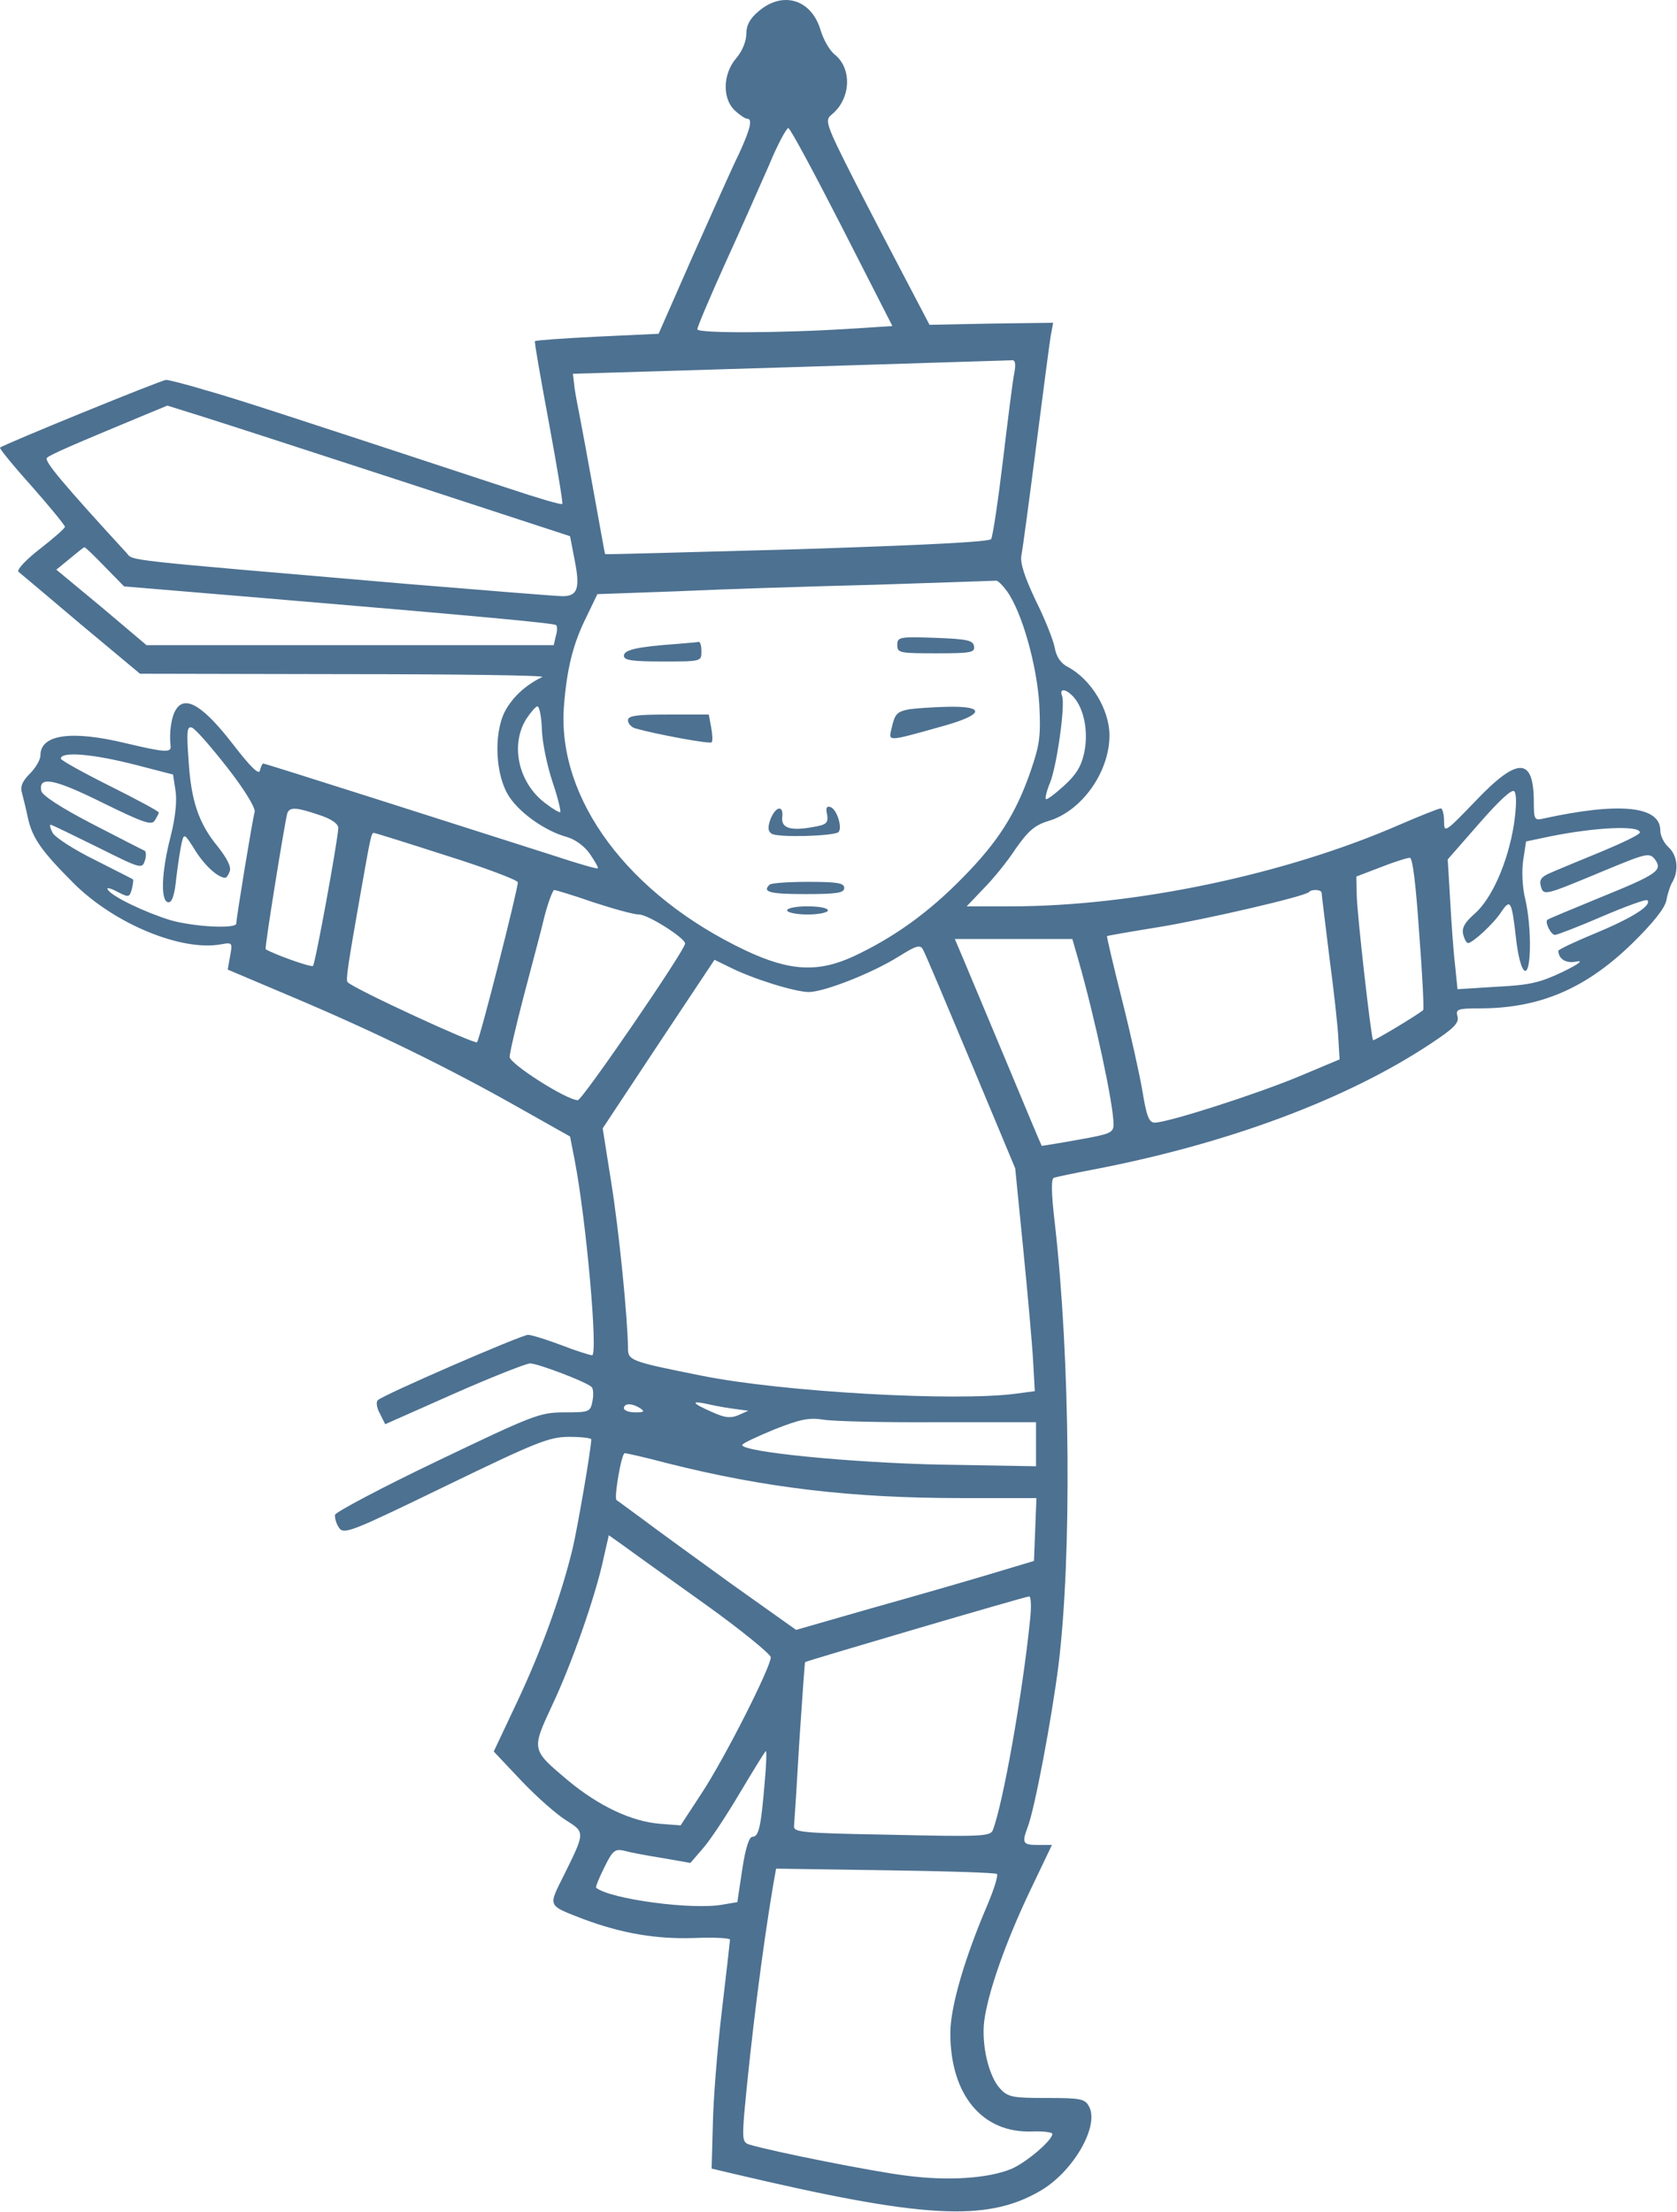 <?xml version="1.0" encoding="UTF-8"?> <svg xmlns="http://www.w3.org/2000/svg" width="411" height="542" viewBox="0 0 411 542" fill="none"><path d="M186.008 2.69C183.808 4.49 182.908 6.19 182.908 8.29C182.908 10.09 181.908 12.59 180.408 14.29C177.108 18.19 177.008 24.19 180.108 27.09C181.308 28.19 182.608 29.09 183.108 29.09C184.508 29.09 183.908 31.59 181.108 37.69C179.508 40.89 174.508 52.19 169.808 62.69L161.408 81.79L146.408 82.49C138.208 82.89 131.308 83.39 131.108 83.59C130.908 83.69 132.508 92.69 134.508 103.49C136.508 114.29 138.008 123.29 137.808 123.49C137.608 123.79 131.608 121.99 124.408 119.59C69.408 101.49 57.808 97.69 50.308 95.59C45.708 94.19 41.308 93.09 40.708 93.09C39.608 93.09 0.908 108.89 0.008 109.69C-0.192 109.89 3.308 114.19 7.808 119.19C12.208 124.19 15.908 128.69 15.908 129.09C15.908 129.49 13.108 131.89 9.808 134.49C6.408 137.09 4.108 139.59 4.508 140.09C5.008 140.49 11.908 146.29 19.808 152.99L34.308 165.09L84.308 165.19C111.908 165.19 133.708 165.49 132.908 165.89C128.908 167.79 125.608 170.79 123.708 174.39C120.908 179.99 121.408 190.29 124.908 195.39C127.708 199.49 133.808 203.69 138.908 205.09C141.008 205.69 143.308 207.39 144.608 209.29C145.808 211.09 146.708 212.59 146.508 212.79C146.408 212.99 141.508 211.59 135.808 209.69C108.908 201.09 65.008 187.09 64.508 187.09C64.308 187.09 63.908 187.89 63.708 188.79C63.508 189.99 61.508 188.09 57.108 182.39C50.008 173.19 45.608 170.39 43.308 173.59C42.008 175.29 41.408 179.49 41.808 182.79C42.008 184.49 40.408 184.39 30.708 182.09C17.408 178.89 9.908 179.99 9.908 185.09C9.908 186.19 8.708 188.19 7.308 189.59C5.408 191.49 4.908 192.79 5.408 194.39C5.708 195.59 6.408 198.29 6.808 200.29C7.908 205.29 10.008 208.39 18.008 216.39C28.008 226.39 44.508 233.19 54.208 231.39C56.908 230.89 57.008 230.99 56.408 234.19L55.808 237.59L72.108 244.49C91.508 252.69 109.808 261.59 127.108 271.39L139.708 278.49L140.808 284.09C143.708 299.09 146.608 332.09 145.108 332.09C144.608 332.09 141.108 330.99 137.508 329.59C133.808 328.19 130.208 327.09 129.408 327.09C127.808 327.09 93.908 341.79 92.608 343.09C92.108 343.49 92.308 344.99 93.108 346.39L94.408 348.99L111.308 341.49C120.608 337.39 129.008 334.09 129.908 334.09C131.808 334.09 143.908 338.69 145.008 339.89C145.408 340.29 145.508 341.79 145.208 343.29C144.708 345.99 144.408 346.09 138.308 346.09C132.308 346.09 130.808 346.69 107.208 357.99C93.608 364.49 82.308 370.49 82.108 371.19C82.008 371.99 82.408 373.39 83.108 374.39C84.308 376.09 86.208 375.29 109.308 364.09C131.608 353.29 134.608 352.09 139.508 352.09C142.508 352.09 144.908 352.39 144.908 352.69C144.908 354.89 141.508 374.59 140.308 379.59C137.408 391.49 132.508 404.79 126.808 416.89L121.008 429.19L127.808 436.39C131.608 440.39 136.508 444.69 138.808 446.09C143.408 448.99 143.408 448.99 138.208 459.49C134.308 467.29 134.108 466.79 142.808 470.19C152.408 473.79 160.808 475.19 170.108 474.89C174.908 474.69 178.908 474.89 178.908 475.29C178.908 475.59 178.008 483.49 176.908 492.79C175.808 501.99 174.808 514.49 174.708 520.49L174.408 531.39L179.908 532.69C226.108 543.59 241.608 544.49 254.708 536.99C262.908 532.39 269.508 520.99 266.908 516.19C265.908 514.29 264.908 514.09 256.508 514.09C248.208 514.09 247.008 513.89 245.108 511.79C242.308 508.79 240.508 501.09 241.208 495.29C242.108 488.29 246.408 475.99 252.408 463.39L257.808 452.09H254.308C250.608 452.09 250.408 451.59 251.908 447.59C253.608 443.09 257.708 421.39 259.408 408.09C262.708 381.39 262.308 332.99 258.508 299.69C257.608 292.09 257.608 288.79 258.308 288.59C258.908 288.39 263.208 287.49 267.908 286.59C300.808 280.29 330.108 269.39 350.708 255.69C356.308 251.99 357.608 250.69 357.208 249.09C356.708 247.29 357.208 247.09 362.708 247.09C377.308 247.09 388.608 242.29 400.008 231.19C405.108 226.19 408.008 222.59 408.408 220.59C408.708 218.89 409.408 216.79 410.008 215.89C411.508 212.99 411.008 209.49 408.908 207.59C407.808 206.59 406.908 204.79 406.908 203.49C406.908 197.49 396.908 196.49 378.208 200.59C376.108 201.09 375.908 200.79 375.908 196.59C375.908 185.49 372.008 185.39 361.708 196.19C354.108 204.09 353.908 204.19 353.908 201.19C353.908 199.49 353.508 198.09 353.108 198.09C352.608 198.09 348.108 199.89 343.008 202.09C314.808 214.39 277.808 222.09 247.708 222.09H236.908L241.008 217.79C243.308 215.49 246.908 211.09 248.908 207.99C252.008 203.59 253.608 202.19 256.908 201.19C265.108 198.79 271.908 189.19 271.908 180.19C271.908 173.89 267.408 166.49 261.808 163.49C260.008 162.59 258.908 160.99 258.508 158.79C258.208 156.99 256.108 151.69 253.808 147.09C251.108 141.39 250.008 137.99 250.308 136.19C250.608 134.79 252.208 122.79 253.908 109.59C255.608 96.39 257.208 84.09 257.508 82.29L258.108 79.09L243.008 79.29L227.808 79.59L222.408 69.29C219.408 63.59 213.508 52.29 209.408 44.29C202.308 30.29 202.108 29.49 203.808 28.09C208.508 24.29 208.908 16.89 204.608 13.39C203.308 12.39 201.808 9.69 201.108 7.39C198.908 -0.11 191.908 -2.31 186.008 2.69ZM206.408 55.79L218.708 79.89L209.508 80.49C190.808 81.69 170.908 81.69 170.908 80.69C170.908 80.09 174.008 72.79 177.708 64.59C181.508 56.29 186.308 45.39 188.508 40.39C190.608 35.29 192.808 31.29 193.208 31.39C193.708 31.49 199.608 42.49 206.408 55.79ZM248.608 91.29C248.208 93.09 247.008 102.79 245.808 112.79C244.608 122.79 243.308 131.49 242.908 132.09C242.508 132.79 226.408 133.59 195.308 134.59C169.508 135.29 148.408 135.89 148.308 135.79C148.208 135.69 147.008 128.79 145.508 120.59C144.008 112.29 142.408 103.59 141.908 101.09C141.408 98.59 140.808 95.49 140.708 94.09L140.408 91.59L193.408 89.99C222.608 89.09 247.008 88.29 247.808 88.29C248.808 88.09 249.008 88.99 248.608 91.29ZM98.108 117.79L139.708 131.39L140.808 137.09C142.208 144.09 141.608 146.09 137.908 146.09C136.408 146.09 119.308 144.69 99.808 143.09C28.708 136.99 32.808 137.49 31.008 135.49C15.408 118.49 10.708 112.89 11.508 112.19C12.308 111.39 18.108 108.89 35.208 101.79L41.008 99.39L48.708 101.79C52.908 103.09 75.108 110.29 98.108 117.79ZM25.708 138.89L30.408 143.69L63.908 146.49C117.308 150.99 135.808 152.69 136.308 153.19C136.608 153.49 136.608 154.69 136.208 155.89L135.708 158.09H85.808H35.908L24.908 148.79L13.808 139.59L17.108 136.89C18.908 135.39 20.508 134.09 20.708 134.09C20.908 134.09 23.208 136.29 25.708 138.89ZM246.808 144.89C250.508 150.09 254.108 162.99 254.708 172.59C255.108 180.39 254.808 182.49 252.608 188.89C249.008 199.39 244.508 206.39 235.908 215.09C227.608 223.59 219.108 229.69 209.308 234.29C200.508 238.39 193.508 237.99 182.708 232.89C154.008 219.29 136.508 195.79 138.208 173.09C138.908 163.99 140.408 157.79 143.708 151.19L146.408 145.59L165.908 144.89C176.608 144.39 198.508 143.69 214.408 143.29C230.408 142.79 243.708 142.29 244.108 142.29C244.508 142.19 245.708 143.39 246.808 144.89ZM263.108 170.79C265.708 173.69 266.808 179.39 265.708 184.49C265.008 187.79 263.708 189.89 260.708 192.59C258.508 194.59 256.508 196.09 256.308 195.79C256.108 195.59 256.508 193.79 257.308 191.89C259.008 187.79 261.108 172.79 260.308 170.59C259.508 168.59 261.208 168.69 263.108 170.79ZM132.808 178.79C132.908 181.99 134.108 187.69 135.408 191.59C136.708 195.39 137.508 198.79 137.308 198.99C137.108 199.19 135.408 198.19 133.608 196.79C127.108 191.89 125.008 182.69 128.908 176.29C130.008 174.59 131.308 173.09 131.708 173.09C132.208 173.09 132.708 175.69 132.808 178.79ZM55.708 188.09C60.008 193.59 62.708 198.09 62.408 198.99C61.908 200.59 57.908 224.99 57.908 226.29C57.908 227.69 47.408 227.09 41.808 225.49C35.608 223.59 27.408 219.69 26.408 217.99C26.008 217.39 27.008 217.59 28.708 218.49C31.608 219.99 31.708 219.89 32.308 217.89C32.608 216.69 32.708 215.59 32.608 215.49C32.508 215.39 28.308 213.29 23.208 210.69C18.108 208.19 13.508 205.19 12.908 204.09C12.308 202.99 12.108 202.09 12.408 202.09C12.708 202.09 17.808 204.59 23.908 207.59C34.508 212.89 34.808 212.99 35.508 210.89C35.908 209.69 35.808 208.49 35.308 208.39C34.808 208.19 29.008 205.19 22.408 201.79C14.908 197.89 10.308 194.89 10.108 193.79C9.408 190.09 13.208 190.79 25.108 196.69C35.108 201.59 37.108 202.29 37.908 201.09C38.408 200.29 38.908 199.39 38.908 199.09C38.908 198.79 33.508 195.89 26.908 192.59C20.308 189.29 14.908 186.29 14.908 185.89C14.908 184.09 22.708 184.69 33.508 187.49L42.408 189.79L43.008 193.69C43.408 196.19 43.008 200.29 41.808 204.99C39.508 213.89 39.308 221.09 41.308 221.09C42.208 221.09 42.808 219.19 43.208 215.09C43.608 211.79 44.208 207.89 44.508 206.59C45.108 204.09 45.208 204.19 47.908 208.49C50.308 212.29 53.508 215.09 55.208 215.09C55.508 215.09 56.008 214.39 56.308 213.49C56.708 212.39 55.608 210.29 53.408 207.49C48.708 201.79 46.808 196.29 46.208 186.19C45.708 179.29 45.808 177.89 47.008 178.29C47.808 178.49 51.708 182.99 55.708 188.09ZM371.008 202.19C369.508 211.39 365.608 220.29 361.308 223.99C358.908 226.09 358.208 227.49 358.608 228.99C358.908 230.19 359.408 231.09 359.808 231.09C361.008 230.99 366.108 226.29 367.908 223.49C370.208 220.09 370.508 220.69 371.608 230.49C372.108 234.49 372.908 237.59 373.708 237.89C375.308 238.39 375.408 227.19 373.808 220.29C373.108 217.59 372.908 213.39 373.308 210.79L374.008 206.19L379.708 204.99C391.008 202.69 401.908 202.19 401.908 203.99C401.908 204.49 397.708 206.49 392.708 208.59C387.608 210.69 382.008 212.99 380.208 213.79C377.808 214.79 377.208 215.49 377.608 217.09C378.308 219.59 378.408 219.49 393.308 213.29C403.708 208.99 404.208 208.89 405.608 210.59C407.508 213.29 406.308 214.19 392.008 219.99C385.208 222.79 379.408 225.19 379.208 225.39C378.608 226.09 380.108 229.09 381.108 229.09C381.608 229.09 386.808 227.09 392.608 224.59C398.408 222.09 403.408 220.29 403.708 220.59C405.008 221.79 399.908 224.99 391.208 228.59C386.108 230.69 381.908 232.69 381.908 232.99C382.008 235.09 383.908 236.19 386.508 235.59C388.208 235.29 386.608 236.39 382.908 238.19C377.408 240.79 374.908 241.39 366.808 241.79L357.208 242.39L356.608 236.49C356.208 233.19 355.708 226.09 355.408 220.59L354.808 210.59L362.508 201.79C367.408 196.19 370.508 193.29 371.108 193.89C371.708 194.49 371.708 197.49 371.008 202.19ZM78.208 199.69C81.308 200.69 82.908 201.89 82.908 202.89C82.808 205.89 77.308 235.99 76.708 236.69C76.208 237.09 67.008 233.79 65.108 232.59C64.808 232.29 69.808 201.39 70.408 199.29C71.008 197.69 72.608 197.79 78.208 199.69ZM109.508 209.69C119.108 212.69 126.908 215.69 126.908 216.19C126.908 218.09 117.608 254.59 116.908 255.39C116.408 255.99 86.908 242.39 85.208 240.69C84.708 240.19 85.108 237.39 88.508 218.09C90.808 205.09 91.008 204.09 91.608 204.09C91.908 204.09 99.908 206.59 109.508 209.69ZM347.808 228.59C348.608 238.79 349.008 247.29 348.808 247.49C347.308 248.79 336.608 255.19 336.508 254.89C336.008 254.19 332.508 223.29 332.508 219.19L332.408 214.79L338.408 212.49C341.708 211.19 344.908 210.19 345.508 210.19C346.208 210.09 347.008 216.79 347.808 228.59ZM145.408 221.09C150.308 222.69 155.308 224.09 156.608 224.09C158.808 224.09 167.808 229.79 167.908 231.19C168.008 232.69 142.708 269.59 141.608 269.59C138.908 269.59 124.908 260.69 124.908 258.99C124.908 257.99 126.508 251.19 128.408 243.89C130.308 236.59 132.708 227.79 133.508 224.29C134.408 220.89 135.508 218.09 135.808 218.09C136.208 218.09 140.508 219.39 145.408 221.09ZM323.908 218.79C323.908 219.29 324.808 226.29 325.808 234.59C326.908 242.79 327.908 251.79 328.008 254.59L328.308 259.59L318.308 263.79C308.008 268.09 286.208 275.09 283.008 275.09C281.608 275.09 281.008 273.59 280.008 267.49C279.308 263.29 277.008 252.99 274.908 244.69C272.808 236.39 271.208 229.49 271.308 229.39C271.308 229.29 277.108 228.29 283.908 227.19C295.508 225.29 319.708 219.69 320.808 218.59C321.508 217.79 323.908 217.99 323.908 218.79ZM264.308 235.29C268.408 249.69 272.908 270.69 272.908 275.49C272.908 277.59 272.108 277.89 264.208 279.29C259.308 280.19 255.308 280.79 255.308 280.79C255.208 280.69 251.308 271.39 246.608 260.09C241.908 248.79 237.108 237.49 236.008 234.79L234.008 230.09H248.408H262.808L264.308 235.29ZM237.908 260.19L248.808 286.29L250.808 306.39C251.908 317.49 253.008 329.79 253.208 333.69L253.608 340.89L249.108 341.49C234.308 343.49 191.708 341.09 171.908 337.09C154.408 333.59 153.908 333.39 153.908 330.29C153.808 322.69 151.708 301.59 149.808 289.79L147.708 276.49L161.408 255.79L175.108 235.19L178.808 236.99C184.308 239.79 194.808 243.09 198.308 243.09C202.208 242.99 213.908 238.39 220.408 234.29C224.608 231.69 225.508 231.39 226.208 232.69C226.708 233.49 231.908 245.89 237.908 260.19ZM180.408 345.29L183.408 345.69L180.908 346.79C179.008 347.59 177.608 347.39 174.708 346.09C169.408 343.79 169.108 343.09 173.608 344.09C175.708 344.59 178.808 345.09 180.408 345.29ZM156.908 345.09C158.108 345.89 157.808 346.09 155.708 346.09C154.108 346.09 152.908 345.59 152.908 345.09C152.908 343.79 154.908 343.79 156.908 345.09ZM230.208 348.49H253.908V353.89V359.29L230.208 358.89C208.108 358.39 181.908 355.79 181.908 354.09C181.908 353.69 185.408 352.09 189.708 350.29C196.108 347.79 198.208 347.29 201.908 347.89C204.408 348.29 217.108 348.59 230.208 348.49ZM163.708 358.59C187.508 364.59 208.808 367.09 235.508 367.09H254.008L253.708 374.79L253.408 382.49L242.408 385.79C236.408 387.59 223.208 391.39 213.208 394.19L195.108 399.39L179.208 388.09C170.508 381.79 160.708 374.69 157.408 372.19C154.108 369.79 151.308 367.69 151.108 367.59C150.408 367.09 152.308 356.09 153.108 356.09C153.608 356.09 158.408 357.19 163.708 358.59ZM172.808 393.09C181.608 399.39 188.808 405.29 188.908 406.09C188.908 408.49 177.708 430.69 171.908 439.49L166.808 447.29L161.608 446.89C154.708 446.29 146.808 442.59 139.208 436.29C130.208 428.69 130.208 428.89 135.308 417.89C140.008 407.99 145.908 391.29 147.908 381.89L149.208 376.19L153.008 378.89C155.008 380.39 164.008 386.79 172.808 393.09ZM252.408 397.29C250.608 414.99 245.808 442.09 243.308 448.49C242.708 449.99 240.208 450.09 218.508 449.59C196.208 449.19 194.408 448.99 194.608 447.39C194.708 446.39 195.308 436.99 195.908 426.59C196.608 416.09 197.208 407.49 197.308 407.29C197.608 406.99 251.008 391.29 252.208 391.19C252.708 391.09 252.808 393.89 252.408 397.29ZM187.408 436.79C186.508 447.49 186.008 450.09 184.408 450.09C183.608 450.09 182.708 452.79 181.908 458.09L180.708 466.09L177.208 466.69C169.808 468.09 149.708 465.39 146.108 462.59C145.908 462.39 146.808 460.19 148.108 457.59C150.108 453.49 150.708 452.99 152.908 453.49C154.308 453.89 158.508 454.69 162.308 455.29L169.208 456.49L172.308 452.89C174.008 450.99 178.108 444.79 181.408 439.19C184.708 433.69 187.508 429.09 187.708 429.09C187.908 429.09 187.808 432.59 187.408 436.79ZM244.308 459.19C244.708 459.49 243.608 462.99 241.908 466.99C236.308 480.09 232.908 491.89 232.908 498.19C232.908 513.39 240.808 522.79 253.008 522.29C255.708 522.19 257.908 522.49 257.908 522.89C257.908 524.49 251.408 529.99 247.808 531.49C242.208 533.79 232.308 534.49 221.908 533.09C213.808 532.09 189.208 527.19 183.608 525.49C182.008 524.99 181.908 524.09 182.408 517.79C184.108 499.39 186.808 477.79 189.508 461.79L190.208 457.89L217.008 458.29C231.708 458.49 244.008 458.89 244.308 459.19Z" fill="#4D7191"></path><path d="M219.906 158.089C219.906 159.989 220.506 160.089 229.506 160.089C238.106 160.089 239.006 159.889 238.706 158.289C238.406 156.889 237.006 156.589 229.106 156.289C220.406 155.989 219.906 156.089 219.906 158.089Z" fill="#4D7191"></path><path d="M165.906 157.789C156.306 158.489 152.906 159.189 152.906 160.689C152.906 161.789 154.806 162.089 162.406 162.089C171.906 162.089 171.906 162.089 171.906 159.589C171.906 158.189 171.606 157.189 171.206 157.289C170.706 157.389 168.406 157.589 165.906 157.789Z" fill="#4D7191"></path><path d="M222.906 173.789C219.806 174.389 219.306 174.889 218.506 178.489C217.706 181.789 217.306 181.789 231.206 177.889C241.206 175.089 241.606 172.989 232.206 173.189C228.406 173.289 224.306 173.589 222.906 173.789Z" fill="#4D7191"></path><path d="M153.906 176.489C153.906 177.289 154.706 178.189 155.706 178.489C160.606 179.889 174.006 182.389 174.406 181.889C174.706 181.589 174.606 179.989 174.306 178.289L173.706 175.089H163.806C155.906 175.089 153.906 175.389 153.906 176.489Z" fill="#4D7191"></path><path d="M202.707 199.589C203.007 201.589 202.607 202.089 199.607 202.589C193.907 203.689 191.407 202.989 191.707 200.289C192.107 197.189 190.107 197.489 188.807 200.789C188.107 202.789 188.207 203.689 189.107 204.289C190.607 205.289 204.407 204.889 205.507 203.889C206.507 202.789 205.107 198.389 203.607 197.789C202.607 197.389 202.307 197.989 202.707 199.589Z" fill="#4D7191"></path><path d="M188.608 216.789C186.708 218.589 188.708 219.089 197.408 219.089C205.208 219.089 206.908 218.789 206.908 217.589C206.908 216.389 205.308 216.089 198.108 216.089C193.208 216.089 188.908 216.389 188.608 216.789Z" fill="#4D7191"></path><path d="M192.906 223.089C192.906 223.589 195.206 224.089 197.906 224.089C200.706 224.089 202.906 223.589 202.906 223.089C202.906 222.489 200.706 222.089 197.906 222.089C195.206 222.089 192.906 222.489 192.906 223.089Z" fill="#4D7191"></path></svg> 
